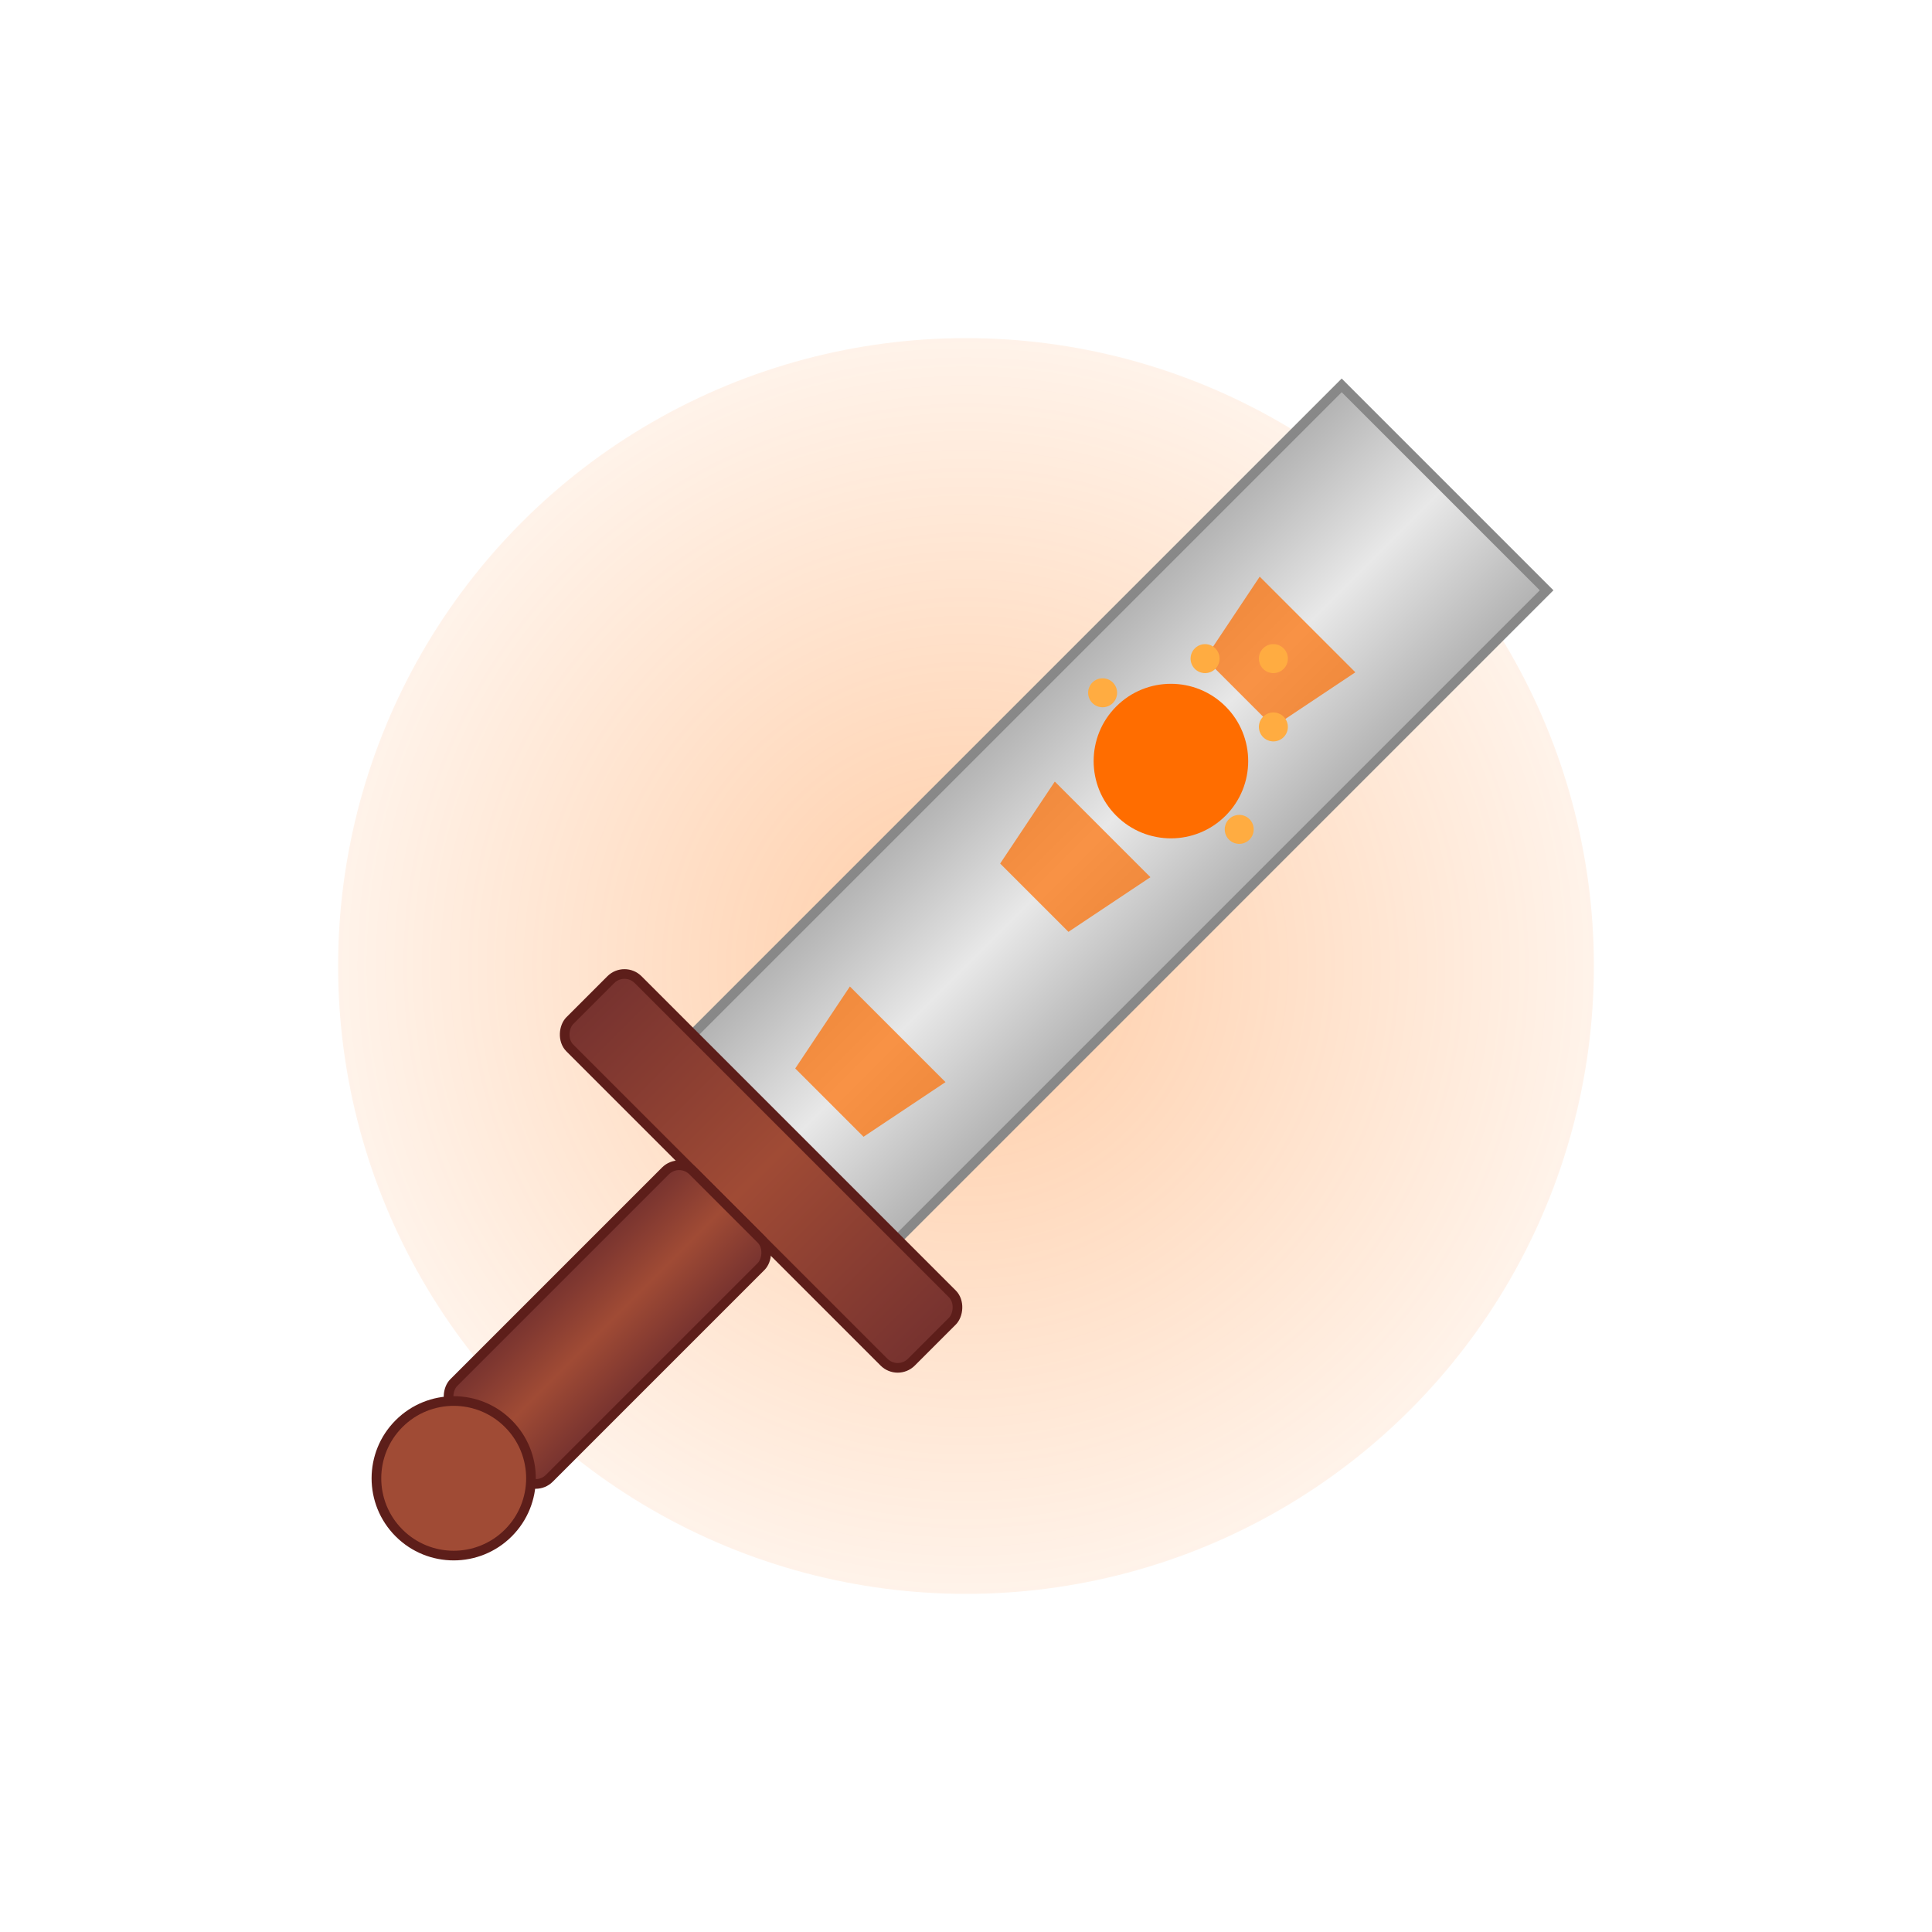 <svg viewBox="0 0 200 200" xmlns="http://www.w3.org/2000/svg">
    <defs>
        <linearGradient id="sword-blade" x1="0%" y1="0%" x2="100%" y2="0%">
            <stop offset="0%" stop-color="#B2B2B2" />
            <stop offset="50%" stop-color="#E8E8E8" />
            <stop offset="100%" stop-color="#B2B2B2" />
            <animate attributeName="x1" values="0%;100%;0%" dur="5s" repeatCount="indefinite" />
            <animate attributeName="x2" values="100%;200%;100%" dur="5s" repeatCount="indefinite" />
        </linearGradient>
        <linearGradient id="sword-handle" x1="0%" y1="0%" x2="100%" y2="0%">
            <stop offset="0%" stop-color="#76322F" />
            <stop offset="50%" stop-color="#A04B35" />
            <stop offset="100%" stop-color="#76322F" />
        </linearGradient>
        <filter id="glow" x="-20%" y="-20%" width="140%" height="140%">
            <feGaussianBlur stdDeviation="4" result="blur" />
            <feComposite in="SourceGraphic" in2="blur" operator="over" />
        </filter>
        <radialGradient id="magic-glow" cx="50%" cy="50%" r="65%" fx="50%" fy="50%">
            <stop offset="0%" stop-color="#FF6D00" stop-opacity="0.7" />
            <stop offset="100%" stop-color="#FF6D00" stop-opacity="0" />
            <animate attributeName="r" values="65%;70%;65%" dur="3s" repeatCount="indefinite" />
        </radialGradient>
    </defs>

    <!-- Magic Glow Background -->
    <circle cx="100" cy="100" r="65" fill="url(#magic-glow)" opacity="0.5">
        <animate attributeName="opacity" values="0.3;0.6;0.3" dur="2s" repeatCount="indefinite" />
    </circle>

    <!-- Sword -->
    <g transform="rotate(45, 100, 100)">
        <!-- Blade -->
        <path d="M85,30 L115,30 L115,125 L100,140 L85,125 Z" fill="url(#sword-blade)" stroke="#888" stroke-width="1">
            <animate attributeName="opacity" values="0.9;1;0.9" dur="3s" repeatCount="indefinite" />
        </path>

        <!-- Center Gem -->
        <circle cx="100" cy="70" r="8" fill="#FF6D00" filter="url(#glow)">
            <animate attributeName="r" values="7;8;7" dur="2s" repeatCount="indefinite" />
            <animate attributeName="fill" values="#FF6D00;#FFAC41;#FF6D00" dur="3s" repeatCount="indefinite" />
        </circle>

        <!-- Handle Cross Guard -->
        <rect x="75" y="125" width="50" height="10" rx="2" fill="url(#sword-handle)" stroke="#5D1E1A" stroke-width="1" />

        <!-- Handle -->
        <rect x="93" y="135" width="14" height="35" rx="2" fill="url(#sword-handle)" stroke="#5D1E1A" stroke-width="1" />

        <!-- Pommel -->
        <circle cx="100" cy="175" r="8" fill="#A04B35" stroke="#5D1E1A" stroke-width="1" />

        <!-- Runes on blade (animated) -->
        <g fill="#FF6D00" opacity="0.7">
            <path d="M93,50 L107,50 L105,60 L95,60 Z">
                <animate attributeName="opacity" values="0.4;0.9;0.4" dur="4s" repeatCount="indefinite" />
            </path>
            <path d="M93,80 L107,80 L105,90 L95,90 Z">
                <animate attributeName="opacity" values="0.4;0.9;0.4" dur="4s" begin="1s" repeatCount="indefinite" />
            </path>
            <path d="M93,110 L107,110 L105,120 L95,120 Z">
                <animate attributeName="opacity" values="0.4;0.9;0.4" dur="4s" begin="2s" repeatCount="indefinite" />
            </path>
        </g>

        <!-- Magical sparks -->
        <g fill="#FFAC41" filter="url(#glow)">
            <circle cx="90" cy="70" r="1.5">
                <animate attributeName="r" values="0;2;0" dur="2s" begin="0s" repeatCount="indefinite" />
            </circle>
            <circle cx="110" cy="70" r="1.5">
                <animate attributeName="r" values="0;2;0" dur="2s" begin="0.3s" repeatCount="indefinite" />
            </circle>
            <circle cx="95" cy="60" r="1.5">
                <animate attributeName="r" values="0;1.5;0" dur="2s" begin="0.6s" repeatCount="indefinite" />
            </circle>
            <circle cx="105" cy="60" r="1.5">
                <animate attributeName="r" values="0;1.5;0" dur="2s" begin="0.9s" repeatCount="indefinite" />
            </circle>
            <circle cx="100" cy="55" r="1.5">
                <animate attributeName="r" values="0;1.5;0" dur="2s" begin="1.2s" repeatCount="indefinite" />
            </circle>
        </g>
    </g>
</svg>